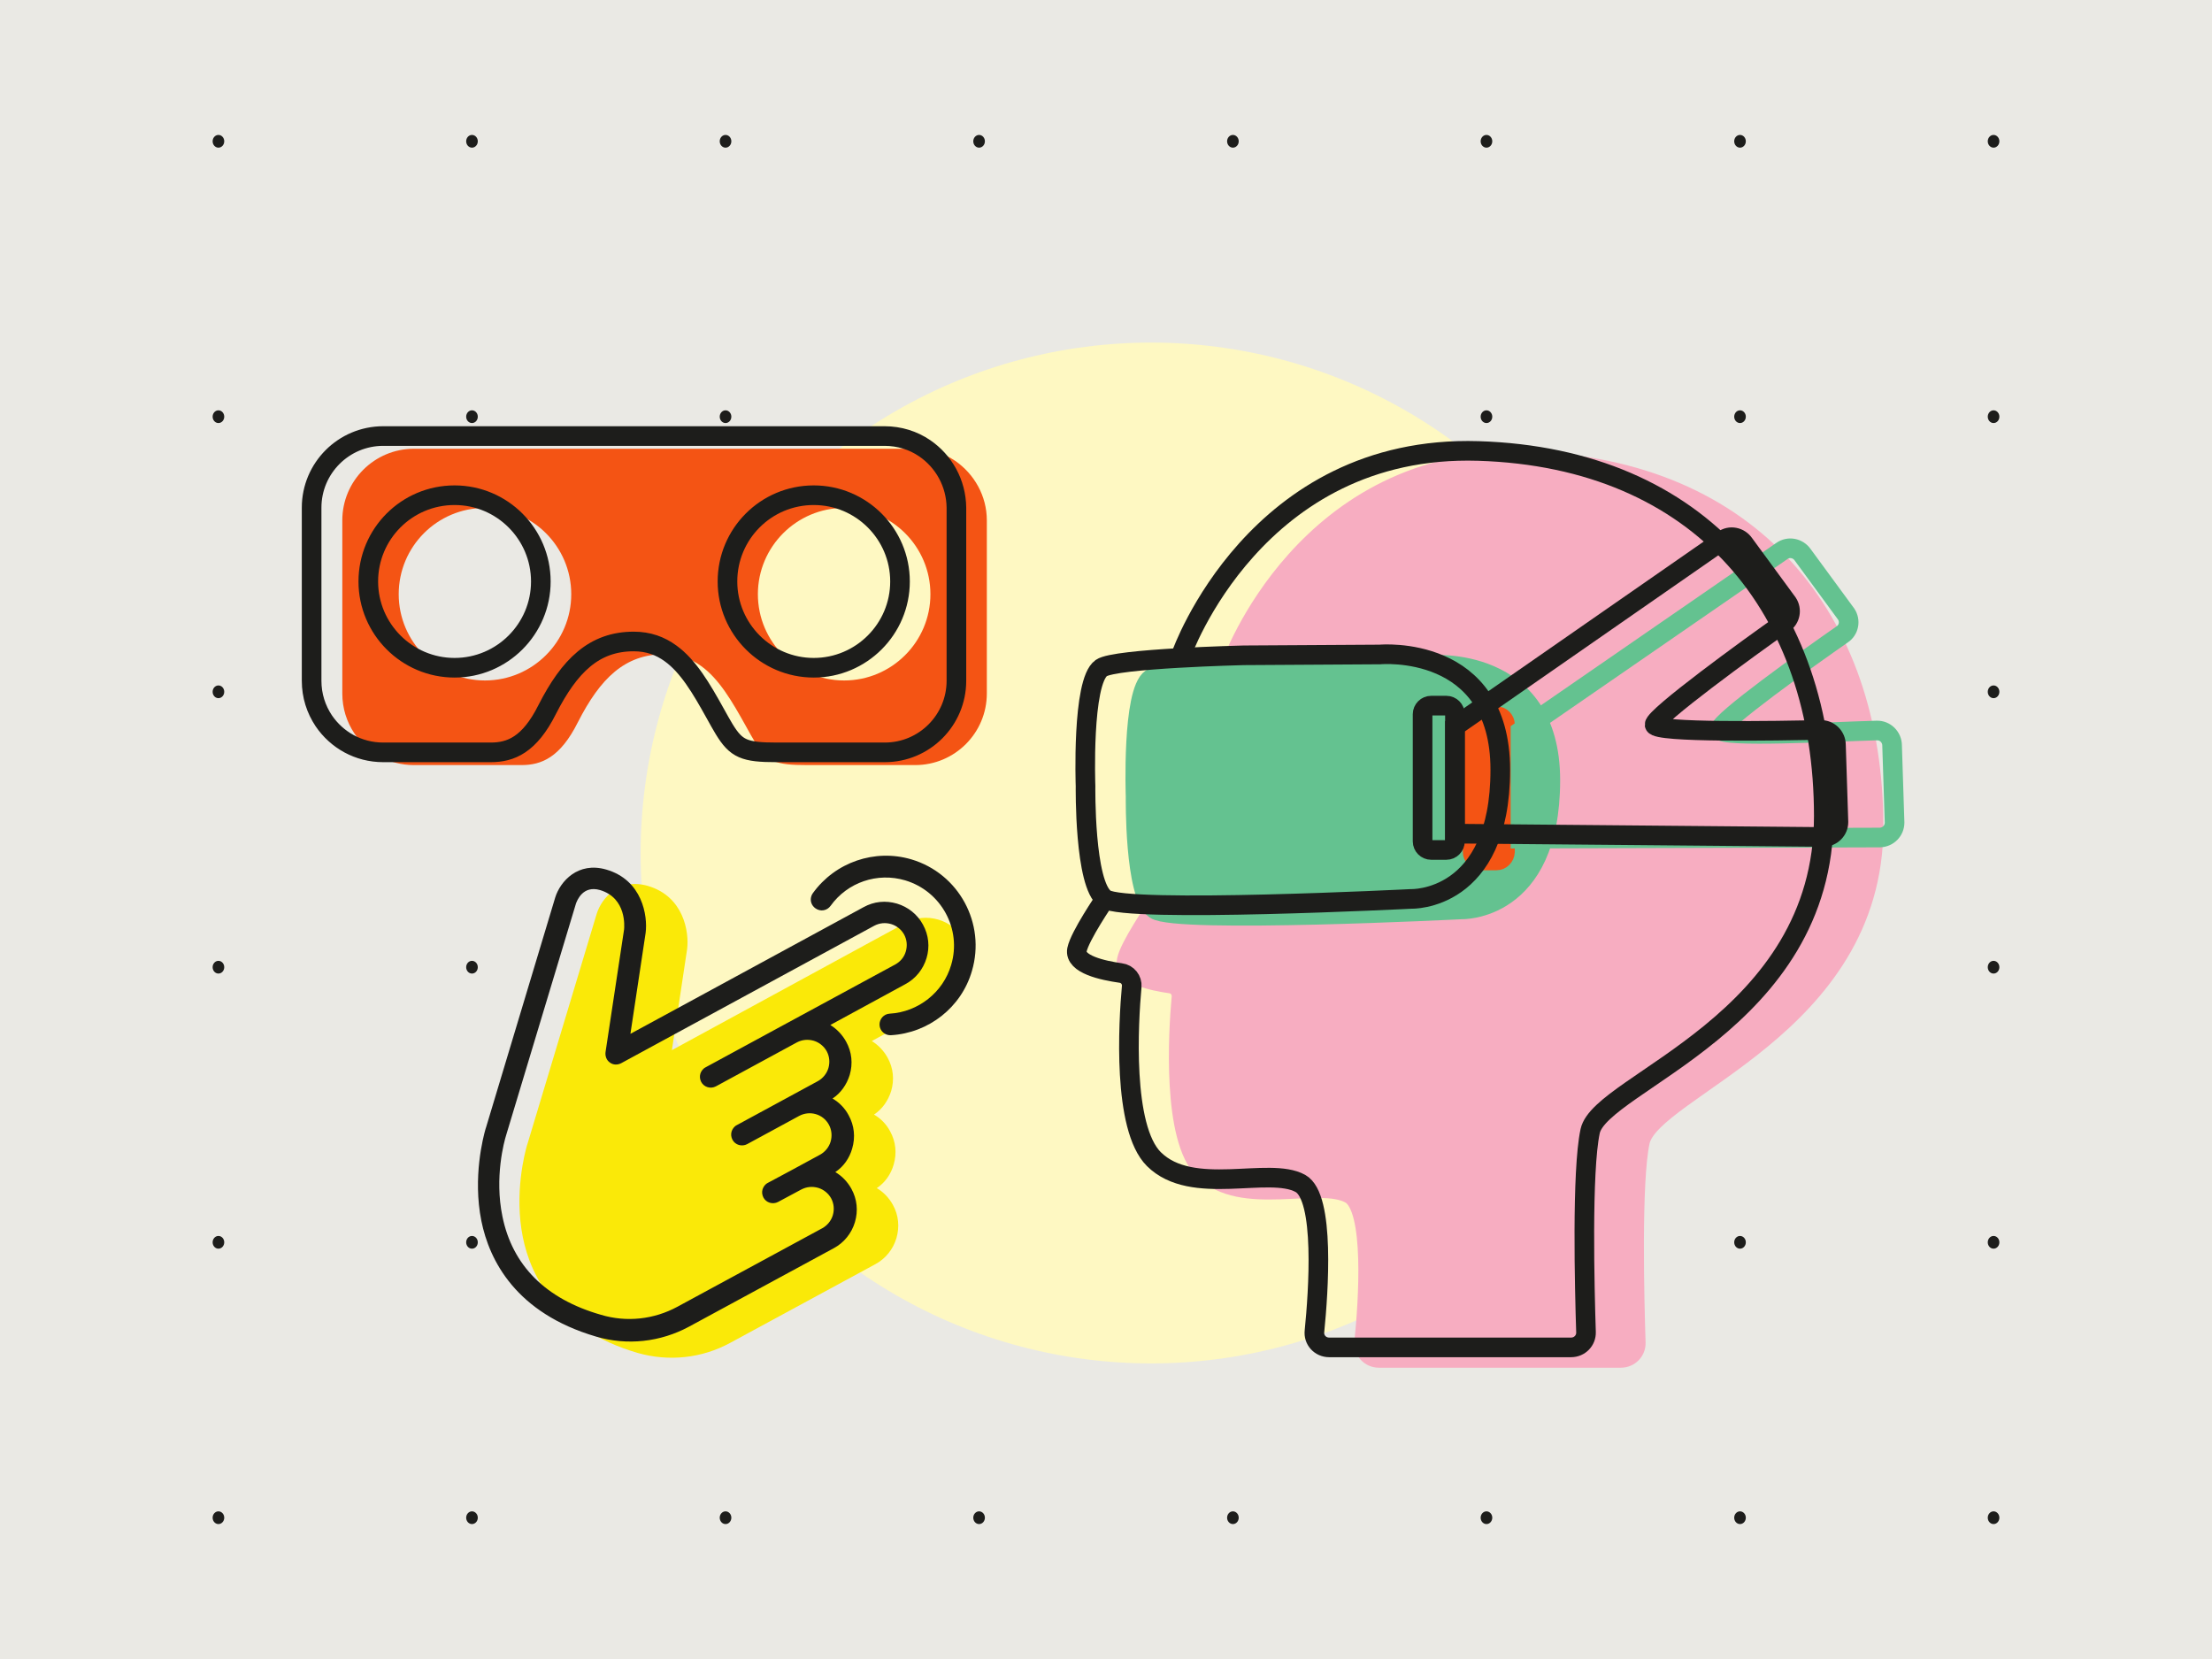 <?xml version="1.0" encoding="utf-8"?>
<!-- Generator: Adobe Illustrator 22.1.0, SVG Export Plug-In . SVG Version: 6.00 Build 0)  -->
<svg version="1.1" id="Ebene_1" xmlns="http://www.w3.org/2000/svg" xmlns:xlink="http://www.w3.org/1999/xlink" x="0px" y="0px"
	 viewBox="0 0 800 600" enable-background="new 0 0 800 600" xml:space="preserve">
<pattern  width="42.5" height="42.5" patternUnits="userSpaceOnUse" id="Neues_Muster" viewBox="0 -42.5 42.5 42.5" overflow="visible">
	<g>
		<rect y="-42.5" fill="none" width="42.5" height="42.5"/>
		<circle fill="#1D1D1B" cx="21.3" cy="-21.3" r="1"/>
	</g>
</pattern>
<rect fill="#EAE9E4" width="800" height="600"/>
<g>
	<g>
		<g>
			<rect x="675.1" y="1.3" fill="none" width="91.7" height="99.6"/>
			<ellipse fill="#1D1D1B" cx="721" cy="51.1" rx="2.1" ry="2.3"/>
		</g>
		<g>
			<rect x="675.1" y="100.9" fill="none" width="91.7" height="99.6"/>
			<ellipse fill="#1D1D1B" cx="721" cy="150.7" rx="2.1" ry="2.3"/>
		</g>
		<g>
			<rect x="675.1" y="200.4" fill="none" width="91.7" height="99.6"/>
			<ellipse fill="#1D1D1B" cx="721" cy="250.2" rx="2.1" ry="2.3"/>
		</g>
		<g>
			<rect x="675.1" y="300" fill="none" width="91.7" height="99.6"/>
			<ellipse fill="#1D1D1B" cx="721" cy="349.8" rx="2.1" ry="2.3"/>
		</g>
		<g>
			<rect x="675.1" y="399.6" fill="none" width="91.7" height="99.6"/>
			<ellipse fill="#1D1D1B" cx="721" cy="449.3" rx="2.1" ry="2.3"/>
		</g>
		<g>
			<rect x="675.1" y="499.1" fill="none" width="91.7" height="99.6"/>
			<ellipse fill="#1D1D1B" cx="721" cy="548.9" rx="2.1" ry="2.3"/>
		</g>
		<g>
			<rect x="583.4" y="1.3" fill="none" width="91.7" height="99.6"/>
			<ellipse fill="#1D1D1B" cx="629.3" cy="51.1" rx="2.1" ry="2.3"/>
		</g>
		<g>
			<rect x="583.4" y="100.9" fill="none" width="91.7" height="99.6"/>
			<ellipse fill="#1D1D1B" cx="629.3" cy="150.7" rx="2.1" ry="2.3"/>
		</g>
		<g>
			<rect x="583.4" y="200.4" fill="none" width="91.7" height="99.6"/>
			<ellipse fill="#1D1D1B" cx="629.3" cy="250.2" rx="2.1" ry="2.3"/>
		</g>
		<g>
			<rect x="583.4" y="300" fill="none" width="91.7" height="99.6"/>
			<ellipse fill="#1D1D1B" cx="629.3" cy="349.8" rx="2.1" ry="2.3"/>
		</g>
		<g>
			<rect x="583.4" y="399.6" fill="none" width="91.7" height="99.6"/>
			<ellipse fill="#1D1D1B" cx="629.3" cy="449.3" rx="2.1" ry="2.3"/>
		</g>
		<g>
			<rect x="583.4" y="499.1" fill="none" width="91.7" height="99.6"/>
			<ellipse fill="#1D1D1B" cx="629.3" cy="548.9" rx="2.1" ry="2.3"/>
		</g>
		<g>
			<rect x="491.7" y="1.3" fill="none" width="91.7" height="99.6"/>
			<ellipse fill="#1D1D1B" cx="537.6" cy="51.1" rx="2.1" ry="2.3"/>
		</g>
		<g>
			<rect x="491.7" y="100.9" fill="none" width="91.7" height="99.6"/>
			<ellipse fill="#1D1D1B" cx="537.6" cy="150.7" rx="2.1" ry="2.3"/>
		</g>
		<g>
			<rect x="491.7" y="200.4" fill="none" width="91.7" height="99.6"/>
			<ellipse fill="#1D1D1B" cx="537.6" cy="250.2" rx="2.1" ry="2.3"/>
		</g>
		<g>
			<rect x="491.7" y="300" fill="none" width="91.7" height="99.6"/>
			<ellipse fill="#1D1D1B" cx="537.6" cy="349.8" rx="2.1" ry="2.3"/>
		</g>
		<g>
			<rect x="491.7" y="399.6" fill="none" width="91.7" height="99.6"/>
			<ellipse fill="#1D1D1B" cx="537.6" cy="449.3" rx="2.1" ry="2.3"/>
		</g>
		<g>
			<rect x="491.7" y="499.1" fill="none" width="91.7" height="99.6"/>
			<ellipse fill="#1D1D1B" cx="537.6" cy="548.9" rx="2.1" ry="2.3"/>
		</g>
		<g>
			<rect x="400" y="1.3" fill="none" width="91.7" height="99.6"/>
			<ellipse fill="#1D1D1B" cx="445.9" cy="51.1" rx="2.1" ry="2.3"/>
		</g>
		<g>
			<rect x="400" y="100.9" fill="none" width="91.7" height="99.6"/>
			<ellipse fill="#1D1D1B" cx="445.9" cy="150.7" rx="2.1" ry="2.3"/>
		</g>
		<g>
			<rect x="400" y="200.4" fill="none" width="91.7" height="99.6"/>
			<ellipse fill="#1D1D1B" cx="445.9" cy="250.2" rx="2.1" ry="2.3"/>
		</g>
		<g>
			<rect x="400" y="300" fill="none" width="91.7" height="99.6"/>
			<ellipse fill="#1D1D1B" cx="445.9" cy="349.8" rx="2.1" ry="2.3"/>
		</g>
		<g>
			<rect x="400" y="399.6" fill="none" width="91.7" height="99.6"/>
			<ellipse fill="#1D1D1B" cx="445.9" cy="449.3" rx="2.1" ry="2.3"/>
		</g>
		<g>
			<rect x="400" y="499.1" fill="none" width="91.7" height="99.6"/>
			<ellipse fill="#1D1D1B" cx="445.9" cy="548.9" rx="2.1" ry="2.3"/>
		</g>
		<g>
			<rect x="308.3" y="1.3" fill="none" width="91.7" height="99.6"/>
			<ellipse fill="#1D1D1B" cx="354.1" cy="51.1" rx="2.1" ry="2.3"/>
		</g>
		<g>
			<rect x="308.3" y="100.9" fill="none" width="91.7" height="99.6"/>
			<ellipse fill="#1D1D1B" cx="354.1" cy="150.7" rx="2.1" ry="2.3"/>
		</g>
		<g>
			<rect x="308.3" y="200.4" fill="none" width="91.7" height="99.6"/>
			<ellipse fill="#1D1D1B" cx="354.1" cy="250.2" rx="2.1" ry="2.3"/>
		</g>
		<g>
			<rect x="308.3" y="300" fill="none" width="91.7" height="99.6"/>
			<ellipse fill="#1D1D1B" cx="354.1" cy="349.8" rx="2.1" ry="2.3"/>
		</g>
		<g>
			<rect x="308.3" y="399.6" fill="none" width="91.7" height="99.6"/>
			<ellipse fill="#1D1D1B" cx="354.1" cy="449.3" rx="2.1" ry="2.3"/>
		</g>
		<g>
			<rect x="308.3" y="499.1" fill="none" width="91.7" height="99.6"/>
			<ellipse fill="#1D1D1B" cx="354.1" cy="548.9" rx="2.1" ry="2.3"/>
		</g>
		<g>
			<rect x="216.6" y="1.3" fill="none" width="91.7" height="99.6"/>
			<ellipse fill="#1D1D1B" cx="262.4" cy="51.1" rx="2.1" ry="2.3"/>
		</g>
		<g>
			<rect x="216.6" y="100.9" fill="none" width="91.7" height="99.6"/>
			<ellipse fill="#1D1D1B" cx="262.4" cy="150.7" rx="2.1" ry="2.3"/>
		</g>
		<g>
			<rect x="216.6" y="200.4" fill="none" width="91.7" height="99.6"/>
			<ellipse fill="#1D1D1B" cx="262.4" cy="250.2" rx="2.1" ry="2.3"/>
		</g>
		<g>
			<rect x="216.6" y="300" fill="none" width="91.7" height="99.6"/>
			<ellipse fill="#1D1D1B" cx="262.4" cy="349.8" rx="2.1" ry="2.3"/>
		</g>
		<g>
			<rect x="216.6" y="399.6" fill="none" width="91.7" height="99.6"/>
			<ellipse fill="#1D1D1B" cx="262.4" cy="449.3" rx="2.1" ry="2.3"/>
		</g>
		<g>
			<rect x="216.6" y="499.1" fill="none" width="91.7" height="99.6"/>
			<ellipse fill="#1D1D1B" cx="262.4" cy="548.9" rx="2.1" ry="2.3"/>
		</g>
		<g>
			<rect x="124.9" y="1.3" fill="none" width="91.7" height="99.6"/>
			<ellipse fill="#1D1D1B" cx="170.7" cy="51.1" rx="2.1" ry="2.3"/>
		</g>
		<g>
			<rect x="124.9" y="100.9" fill="none" width="91.7" height="99.6"/>
			<ellipse fill="#1D1D1B" cx="170.7" cy="150.7" rx="2.1" ry="2.3"/>
		</g>
		<g>
			<rect x="124.9" y="200.4" fill="none" width="91.7" height="99.6"/>
			<ellipse fill="#1D1D1B" cx="170.7" cy="250.2" rx="2.1" ry="2.3"/>
		</g>
		<g>
			<rect x="124.9" y="300" fill="none" width="91.7" height="99.6"/>
			<ellipse fill="#1D1D1B" cx="170.7" cy="349.8" rx="2.1" ry="2.3"/>
		</g>
		<g>
			<rect x="124.9" y="399.6" fill="none" width="91.7" height="99.6"/>
			<ellipse fill="#1D1D1B" cx="170.7" cy="449.3" rx="2.1" ry="2.3"/>
		</g>
		<g>
			<rect x="124.9" y="499.1" fill="none" width="91.7" height="99.6"/>
			<ellipse fill="#1D1D1B" cx="170.7" cy="548.9" rx="2.1" ry="2.3"/>
		</g>
		<g>
			<rect x="33.2" y="1.3" fill="none" width="91.7" height="99.6"/>
			<ellipse fill="#1D1D1B" cx="79" cy="51.1" rx="2.1" ry="2.3"/>
		</g>
		<g>
			<rect x="33.2" y="100.9" fill="none" width="91.7" height="99.6"/>
			<ellipse fill="#1D1D1B" cx="79" cy="150.7" rx="2.1" ry="2.3"/>
		</g>
		<g>
			<rect x="33.2" y="200.4" fill="none" width="91.7" height="99.6"/>
			<ellipse fill="#1D1D1B" cx="79" cy="250.2" rx="2.1" ry="2.3"/>
		</g>
		<g>
			<rect x="33.2" y="300" fill="none" width="91.7" height="99.6"/>
			<ellipse fill="#1D1D1B" cx="79" cy="349.8" rx="2.1" ry="2.3"/>
		</g>
		<g>
			<rect x="33.2" y="399.6" fill="none" width="91.7" height="99.6"/>
			<ellipse fill="#1D1D1B" cx="79" cy="449.3" rx="2.1" ry="2.3"/>
		</g>
		<g>
			<rect x="33.2" y="499.1" fill="none" width="91.7" height="99.6"/>
			<ellipse fill="#1D1D1B" cx="79" cy="548.9" rx="2.1" ry="2.3"/>
		</g>
	</g>
</g>
<circle fill="#FEF8C2" cx="416.3" cy="308.5" r="184.6"/>
<g>
	<g>
		<path fill="#F7ADC1" stroke="#F7ADC1" stroke-width="7.097" stroke-miterlimit="10" d="M445.3,240.4c0,0,26.7-76,107.4-73.5
			s124.9,57.1,124.9,132c0,72.8-80.4,94.6-84.5,114c-3.1,14.4-2,57.3-1.5,72.7c0.1,3-2.3,5.5-5.4,5.5h-87.5c-3.2,0-5.7-2.7-5.3-5.9
			c1.4-14,3.9-48.4-5.1-53.4c-11.4-6.3-39.1,5-53-8.8c-11.4-11.4-9.2-49.4-8-62.4c0.2-2.4-1.5-4.6-4-4.9c-6.3-0.9-16.8-3.1-15.8-8.4
			c1-5,10.1-18.3,10.1-18.3"/>
		<path fill="#64C290" stroke="#64C290" stroke-width="7.097" stroke-miterlimit="10" d="M410.7,288.1c0,0-0.5,35.6,7.1,40.8
			c7.6,5.2,110.7,0,110.7,0s32.2,1.1,32.2-46.7c0-45.7-43.5-41.7-43.5-41.7l-49.3,0.3c0,0-46.6,1.1-51.5,4.6
			C409.3,250.3,410.7,288.1,410.7,288.1z"/>
		<path fill="#F45414" stroke="#F45414" stroke-width="7.097" stroke-miterlimit="10" d="M541.2,311.2h-5.5c-1.7,0-3.1-1.4-3.1-3.1
			v-46c0-1.7,1.4-3.1,3.1-3.1h5.5c1.7,0,3.1,1.4,3.1,3.1v46C544.2,309.8,542.9,311.2,541.2,311.2z"/>
		<pattern  id="SVGID_1_" xlink:href="#Neues_Muster" patternTransform="matrix(2.157 0 0 2.342 8727.102 9625.678)">
		</pattern>
		<path fill="url(#SVGID_1_)" stroke="#64C290" stroke-width="7.097" stroke-miterlimit="10" d="M549.9,264.5l94.5-65.2
			c2.5-1.8,5.9-1.1,7.6,1.4l15.7,21.4c1.6,2.4,1,5.7-1.4,7.3c-12.2,8.5-44.5,31.5-44.2,34.5c0.3,3,41,0.7,56.7,0.3
			c3-0.1,5.5,2.4,5.5,5.4l0.9,27.9c0,2.9-2.3,5.3-5.3,5.4l-130,0.4V264.5z"/>
	</g>
	<path fill="none" stroke="#1D1D1B" stroke-width="7.097" stroke-miterlimit="10" d="M427.3,236.6c0,0,26.7-76,107.4-73.5
		s124.9,57.1,124.9,132s-80.7,96.3-84.5,114c-3.1,14.4-2,57.3-1.5,72.7c0.1,3-2.3,5.5-5.4,5.5h-87.5c-3.2,0-5.7-2.7-5.3-5.9
		c1.4-14,3.9-48.4-5.1-53.4c-11.4-6.3-39.1,5-53-8.8c-11.4-11.4-9.2-49.4-8-62.4c0.2-2.4-1.5-4.6-4-4.9c-6.3-0.9-16.8-3.1-15.8-8.4
		c1-5,10.1-18.3,10.1-18.3"/>
	<path fill="none" stroke="#1D1D1B" stroke-width="7.097" stroke-miterlimit="10" d="M392.6,284.3c0,0-0.5,35.6,7.1,40.8
		s110.7,0,110.7,0s32.2,1.1,32.2-46.7c0-45.7-43.5-41.7-43.5-41.7l-49.3,0.3c0,0-46.6,1.1-51.5,4.6
		C391.2,246.6,392.6,284.3,392.6,284.3z"/>
	<pattern  id="SVGID_2_" xlink:href="#Neues_Muster" patternTransform="matrix(2.157 0 0 2.342 8882.692 9622.632)">
	</pattern>
	<path fill="url(#SVGID_2_)" stroke="#1D1D1B" stroke-width="7.097" stroke-miterlimit="10" d="M523.1,307.4h-5.5
		c-1.7,0-3.1-1.4-3.1-3.1v-46c0-1.7,1.4-3.1,3.1-3.1h5.5c1.7,0,3.1,1.4,3.1,3.1v46C526.2,306,524.8,307.4,523.1,307.4z"/>
	<pattern  id="SVGID_3_" xlink:href="#Neues_Muster" patternTransform="matrix(2.157 0 0 2.342 8886.793 9623.785)">
	</pattern>
	<path fill="url(#SVGID_3_)" stroke="#1D1D1B" stroke-width="7.097" stroke-miterlimit="10" d="M526.2,262.7l97-67.4
		c2.5-1.8,5.9-1.1,7.6,1.4l15.7,21.4c1.6,2.4,1,5.7-1.4,7.3c-12.2,8.5-46.9,33.8-46.7,36.7c0.3,3,44.4,2.2,60.1,1.9
		c3-0.1,5.5,2.4,5.5,5.4l0.9,27.9c0,2.9-2.3,5.3-5.3,5.4l-133.4-1.2V262.7z"/>
</g>
<path fill="#F45414" d="M345.5,166.7C345.4,166.7,345.4,166.7,345.5,166.7c-4.1-2.8-9.1-4.4-14.5-4.4H149.7
	c-14.3,0-25.9,11.6-25.9,25.9v62.6c0,5.4,1.6,10.3,4.4,14.5c0,0,0,0,0,0c4.7,6.9,12.5,11.4,21.5,11.4h38.9c7.2,0,14-2.7,20.4-15.5
	c8.1-15.9,17-24.6,31.3-24.6c5.3,0,9.6,1.6,13.3,4.3c6.4,4.6,11.1,12.6,16.1,21.6c1.3,2.3,2.3,4.2,3.3,5.8c4.4,7.2,7.3,8.4,19,8.4
	H331c14.3,0,25.9-11.6,25.9-25.9v-62.6C356.9,179.3,352.3,171.4,345.5,166.7z M175.4,183.7c17.2,0,31.2,14,31.2,31.2
	s-14,31.2-31.2,31.2c-17.2,0-31.2-14-31.2-31.2S158.1,183.7,175.4,183.7z M305.3,183.7c17.2,0,31.2,14,31.2,31.2s-14,31.2-31.2,31.2
	c-17.2,0-31.2-14-31.2-31.2S288.1,183.7,305.3,183.7z"/>
<path fill="none" stroke="#1D1D1B" stroke-width="7.097" stroke-miterlimit="10" d="M334.4,162.1
	C334.4,162.1,334.4,162.1,334.4,162.1c-4.1-2.8-9.1-4.4-14.5-4.4H138.6c-14.3,0-25.9,11.6-25.9,25.9v62.6c0,5.4,1.6,10.3,4.4,14.5
	c0,0,0,0,0,0c4.7,6.9,12.5,11.4,21.5,11.4h38.9c7.2,0,14-2.7,20.4-15.5c8.1-15.9,17-24.6,31.3-24.6c5.3,0,9.6,1.6,13.3,4.3
	c6.4,4.6,11.1,12.6,16.1,21.6c1.3,2.3,2.3,4.2,3.3,5.8c4.4,7.2,7.3,8.4,19,8.4H320c14.3,0,25.9-11.6,25.9-25.9v-62.6
	C345.8,174.7,341.3,166.8,334.4,162.1z M164.4,179.1c17.2,0,31.2,14,31.2,31.2s-14,31.2-31.2,31.2c-17.2,0-31.2-14-31.2-31.2
	S147.1,179.1,164.4,179.1z M294.3,179.1c17.2,0,31.2,14,31.2,31.2s-14,31.2-31.2,31.2c-17.2,0-31.2-14-31.2-31.2
	S277,179.1,294.3,179.1z"/>
<path fill="#FAE908" d="M264.2,485.6l52.4-28.4c3.7-2,6.4-5.4,7.6-9.4c1.2-4.1,0.8-8.3-1.3-12.1c-1.4-2.5-3.4-4.6-5.8-6
	c3-2,5.1-5,6.1-8.5c1.2-4.1,0.8-8.3-1.3-12.1c-1.4-2.6-3.4-4.6-5.8-6c3-2,5.1-5,6.2-8.5c1.2-4.1,0.8-8.3-1.3-12.1
	c-1.4-2.5-3.3-4.5-5.7-6l27.2-14.8c3.7-2,6.4-5.4,7.6-9.4s0.8-8.3-1.3-12.1c-2-3.7-5.4-6.4-9.4-7.6c-4.1-1.2-8.3-0.8-12.1,1.3
	L243,379.8l5.5-36.5c0.8-6.2-1.2-19.1-14.2-22.9c-10.3-3-16.7,4.3-18.5,10.1l-25,83.1l-0.2,0.6c-0.8,2.8-4.7,17.4-1.5,33.3
	c2.9,14.3,12.5,33.3,41.5,41.8C241.8,492.5,253.8,491.3,264.2,485.6z"/>
<path fill="#1D1D1B" d="M249.2,479.8l52.4-28.4c3.7-2,6.4-5.4,7.6-9.4c1.2-4.1,0.8-8.3-1.3-12.1c-1.4-2.5-3.4-4.6-5.8-6
	c3-2,5.1-5,6.1-8.5c1.2-4.1,0.8-8.3-1.3-12.1c-1.4-2.6-3.4-4.6-5.8-6c3-2,5.1-5,6.2-8.5c1.2-4.1,0.8-8.3-1.3-12.1
	c-1.4-2.5-3.3-4.5-5.7-6l27.2-14.8c3.7-2,6.4-5.4,7.6-9.4s0.8-8.3-1.3-12.1c-2-3.7-5.4-6.4-9.4-7.6c-4.1-1.2-8.3-0.8-12.1,1.3
	L228,373.9l5.5-36.5c0.8-6.2-1.2-19.1-14.2-22.9c-10.3-3-16.7,4.3-18.5,10.1l-25,83.1l-0.2,0.6c-0.8,2.8-4.7,17.4-1.5,33.3
	c2.9,14.3,12.5,33.3,41.5,41.8C226.8,486.7,238.8,485.4,249.2,479.8z M181.7,439.9c-2.9-14.1,0.6-27,1.4-29.5l25.2-83.6
	c0.4-1.1,2.5-6.7,8.7-4.9c9.7,2.9,8.8,13.3,8.7,14.3l-6.7,44.3c-0.2,1.5,0.4,3,1.6,3.8c1.2,0.9,2.8,0.9,4.1,0.2l91.5-49.7
	c1.9-1,4-1.2,6.1-0.6c2,0.6,3.7,2,4.7,3.8c1,1.9,1.2,4,0.6,6.1s-2,3.7-3.8,4.7l-39.3,21.3l-29.3,15.9c-1,0.5-1.6,1.4-1.9,2.3
	c-0.3,1-0.2,2,0.3,3c1,1.9,3.4,2.6,5.3,1.6l29.3-15.9c1.9-1,4-1.2,6.1-0.6c2,0.6,3.7,2,4.7,3.8c1,1.9,1.2,4,0.6,6.1
	c-0.6,2-2,3.7-3.8,4.7l-10.5,5.7l-18.8,10.2c-1,0.5-1.6,1.4-1.9,2.3c-0.3,1-0.2,2,0.3,3c1,1.9,3.4,2.6,5.3,1.6l18.8-10.2
	c3.9-2.1,8.7-0.7,10.8,3.2c1,1.9,1.2,4,0.6,6.1c-0.6,2-2,3.7-3.8,4.7l-10.5,5.7l-8.4,4.5c-1,0.5-1.6,1.4-1.9,2.3c-0.3,1-0.2,2,0.3,3
	c1,1.9,3.4,2.6,5.3,1.6l8.4-4.5l0,0c1.9-1,4-1.2,6.1-0.6c2,0.6,3.7,2,4.7,3.8c1,1.9,1.2,4,0.6,6.1c-0.6,2-2,3.7-3.8,4.7l-52.4,28.4
	c-8.5,4.6-18.4,5.7-27.7,2.9C197.4,469.8,185.3,457.7,181.7,439.9z"/>
<path fill="#1D1D1B" d="M300.4,327.6c6.1-8.5,16.9-12.2,27-9.2c13,3.9,20.5,17.6,16.6,30.6c-2.9,9.9-11.9,17-22.2,17.6
	c-2.2,0.1-3.8,2-3.7,4.1c0.1,2.2,2,3.8,4.1,3.7c13.7-0.8,25.5-10.1,29.3-23.2c5.1-17.2-4.7-35.3-21.9-40.4
	c-13.2-3.9-27.5,1-35.6,12.2c-0.3,0.4-0.5,0.8-0.6,1.2c-0.5,1.6,0.1,3.3,1.5,4.3C296.7,329.8,299.1,329.4,300.4,327.6z"/>
</svg>
